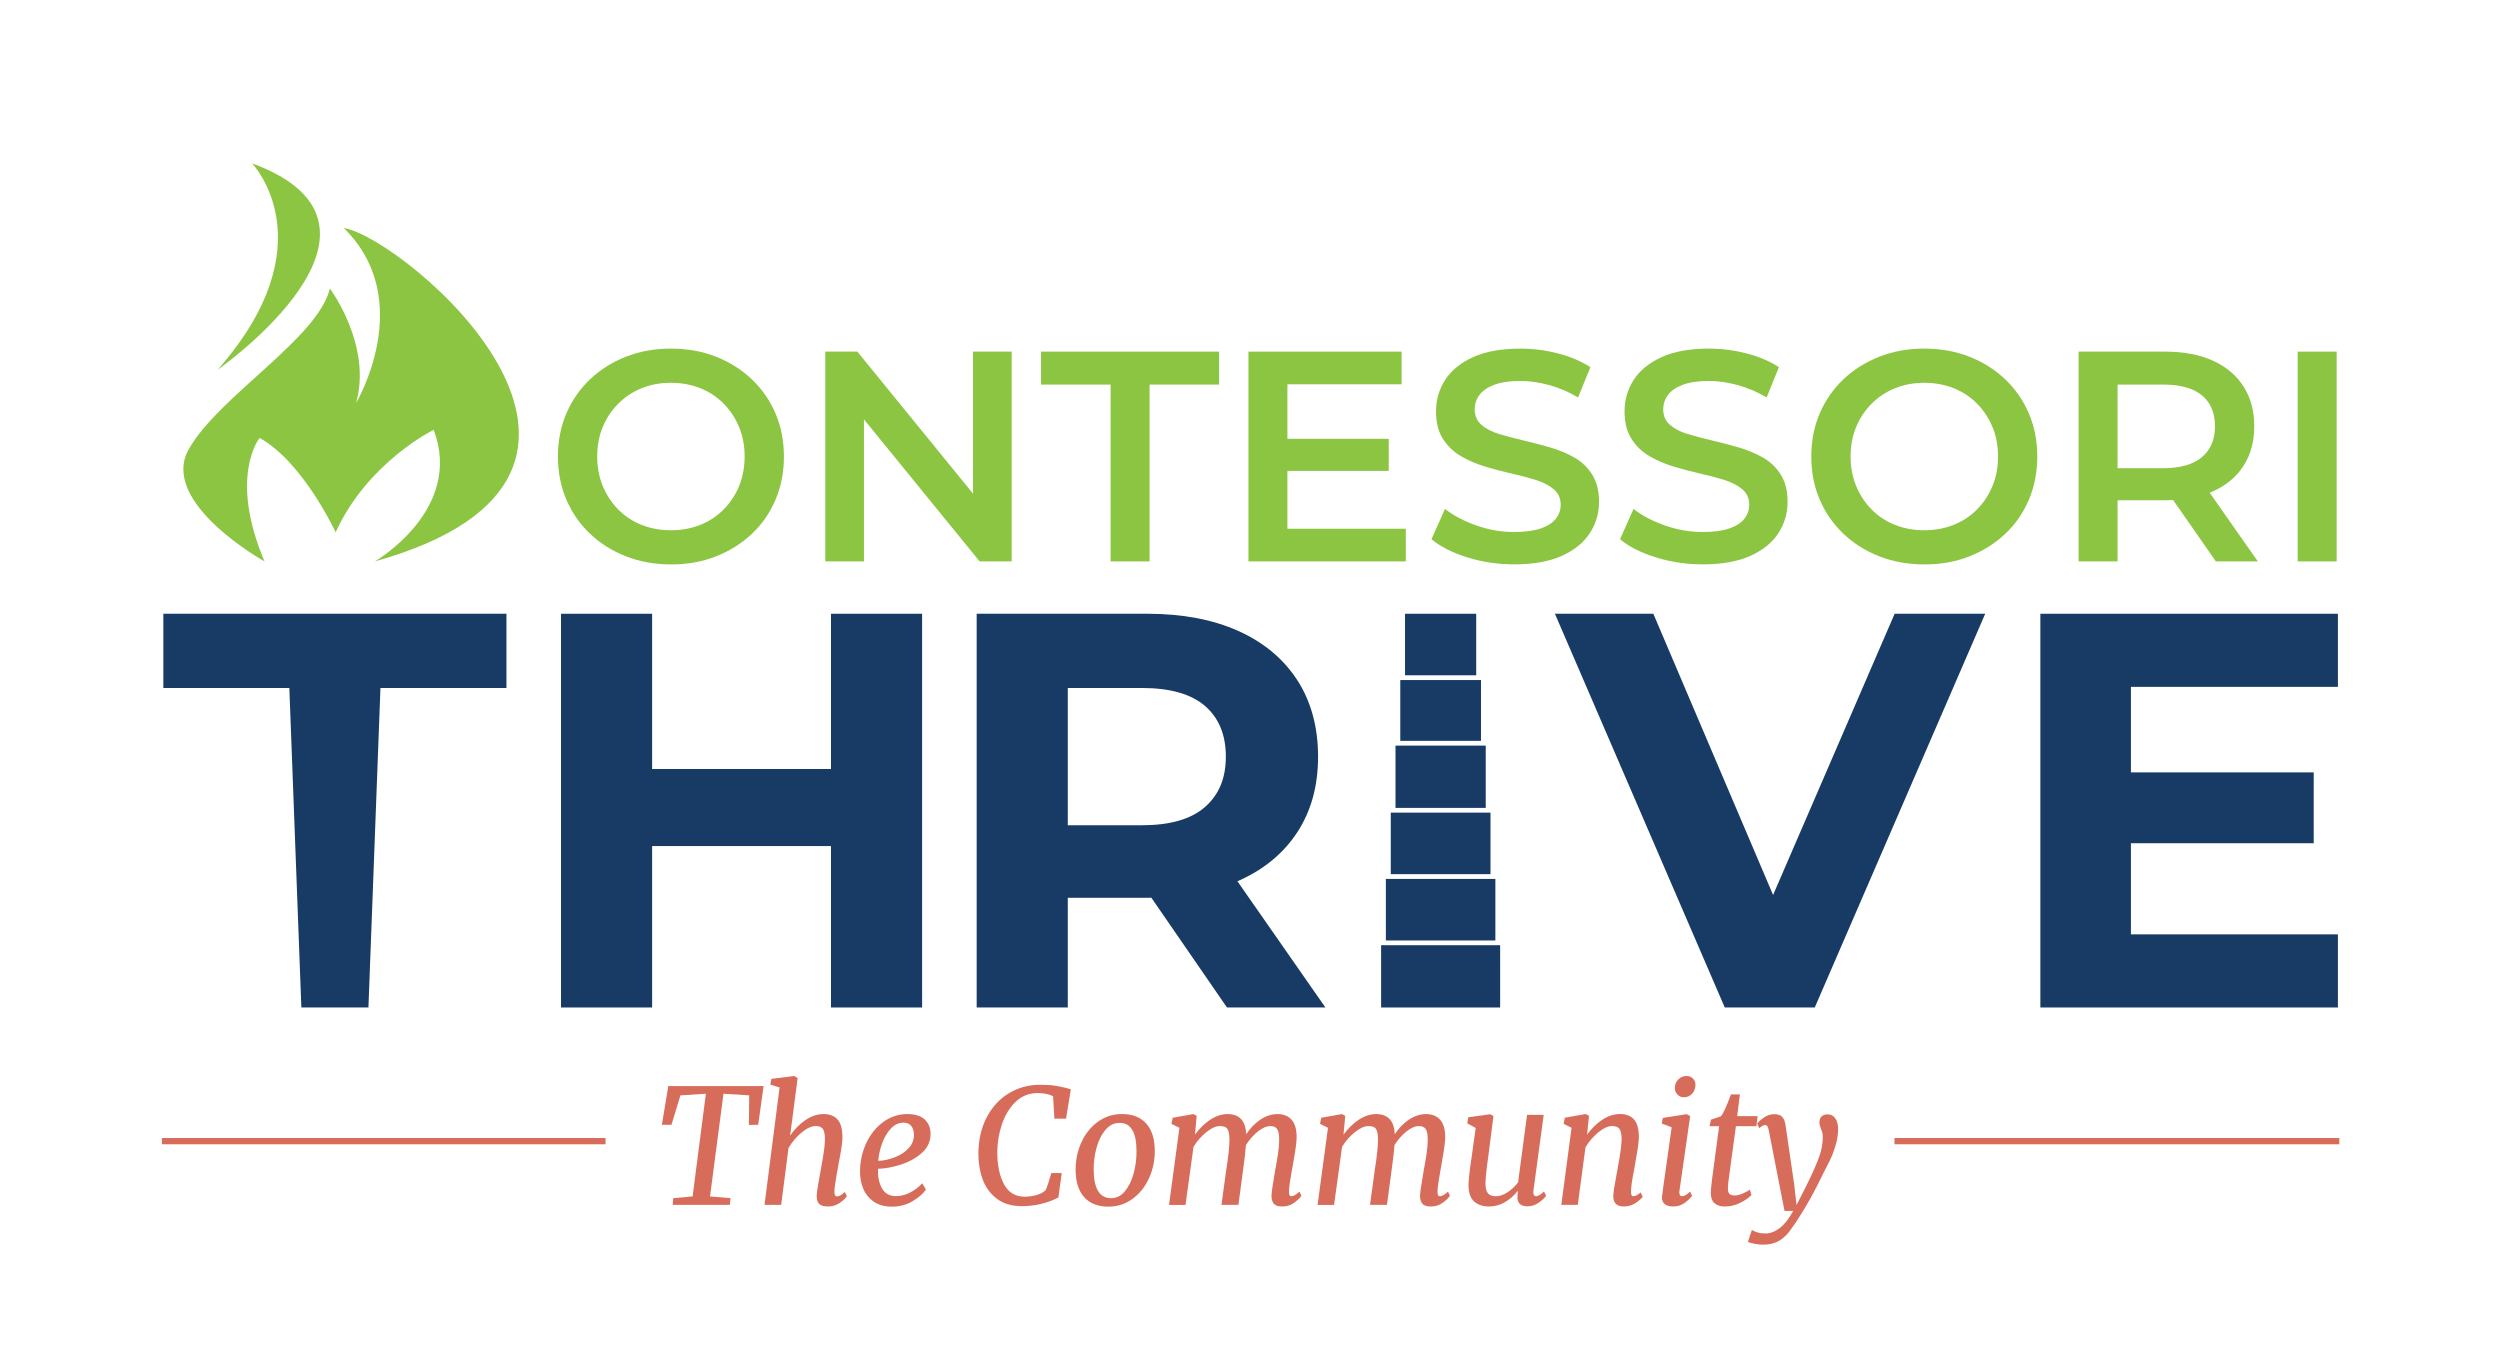 <?xml version="1.0" encoding="UTF-8"?>
<svg id="Layer_1" data-name="Layer 1" xmlns="http://www.w3.org/2000/svg" viewBox="0 0 1530.89 839.33">
  <defs>
    <style>
      .cls-1 {
        fill: #183b66;
      }

      .cls-2 {
        fill: #8bc541;
      }

      .cls-3 {
        fill: #d86c5a;
      }
    </style>
  </defs>
  <g>
    <g>
      <path class="cls-2" d="M460.4,232.29c-6.24-5.93-13.55-10.55-21.93-13.86-8.38-3.3-17.59-4.96-27.62-4.96s-19.09,1.65-27.53,4.96c-8.44,3.3-15.78,7.92-22.02,13.86-6.24,5.94-11.07,12.91-14.5,20.92-3.43,8.01-5.14,16.79-5.14,26.34s1.71,18.32,5.14,26.34c3.42,8.01,8.26,14.99,14.5,20.92,6.24,5.94,13.58,10.55,22.02,13.86,8.44,3.3,17.68,4.96,27.71,4.96s19.06-1.65,27.44-4.96c8.38-3.3,15.69-7.89,21.93-13.76,6.24-5.87,11.07-12.85,14.5-20.92,3.42-8.07,5.14-16.88,5.14-26.43s-1.71-18.32-5.14-26.34c-3.43-8.01-8.26-14.99-14.5-20.92ZM452.6,297.63c-2.27,5.45-5.41,10.22-9.45,14.32-4.04,4.1-8.81,7.25-14.31,9.45-5.51,2.2-11.5,3.3-17.99,3.3s-12.48-1.1-17.99-3.3-10.28-5.35-14.32-9.45c-4.04-4.1-7.19-8.9-9.45-14.41-2.27-5.51-3.39-11.5-3.39-17.99s1.13-12.63,3.39-18.08c2.26-5.44,5.44-10.21,9.54-14.31,4.1-4.1,8.87-7.25,14.31-9.45,5.44-2.2,11.41-3.3,17.89-3.3s12.48,1.1,17.99,3.3c5.51,2.2,10.28,5.35,14.31,9.45,4.04,4.1,7.19,8.87,9.45,14.31,2.26,5.45,3.4,11.47,3.4,18.08s-1.13,12.63-3.4,18.08Z"/>
      <polygon class="cls-2" points="595.84 302.29 525 215.32 505.37 215.32 505.37 343.78 529.04 343.78 529.04 256.8 599.88 343.78 619.52 343.78 619.52 215.32 595.84 215.32 595.84 302.29"/>
      <polygon class="cls-2" points="637.5 235.5 680.08 235.5 680.08 343.78 703.94 343.78 703.94 235.5 746.52 235.5 746.52 215.32 637.5 215.32 637.5 235.5"/>
      <polygon class="cls-2" points="788.36 288.36 850.39 288.36 850.39 268.72 788.36 268.72 788.36 235.32 858.28 235.32 858.28 215.32 764.5 215.32 764.5 343.78 860.85 343.78 860.85 323.78 788.36 323.78 788.36 288.36"/>
      <path class="cls-2" d="M964.26,280.28c-4.47-2.57-9.42-4.65-14.87-6.24-5.44-1.59-10.92-3.03-16.42-4.31-5.51-1.28-10.49-2.6-14.96-3.95-4.47-1.34-8.07-3.21-10.83-5.6-2.75-2.39-4.13-5.53-4.13-9.45,0-3.3.95-6.24,2.84-8.81,1.89-2.57,4.89-4.65,8.99-6.24,4.1-1.59,9.45-2.39,16.06-2.39,5.63,0,11.5.83,17.62,2.48,6.12,1.65,12.05,4.19,17.8,7.62l7.52-18.54c-5.63-3.67-12.24-6.48-19.82-8.44-7.59-1.96-15.23-2.94-22.94-2.94-11.75,0-21.44,1.74-29.09,5.23-7.65,3.49-13.34,8.14-17.07,13.95-3.73,5.81-5.6,12.2-5.6,19.18s1.41,12.48,4.22,16.88c2.81,4.4,6.45,7.92,10.92,10.55,4.46,2.63,9.42,4.77,14.86,6.42,5.44,1.65,10.89,3.09,16.33,4.31,5.44,1.22,10.4,2.54,14.87,3.95,4.47,1.41,8.1,3.3,10.92,5.69,2.81,2.39,4.22,5.54,4.22,9.45,0,3.18-.98,6.03-2.94,8.53-1.96,2.51-5.02,4.5-9.18,5.96-4.16,1.47-9.61,2.2-16.33,2.2-7.95,0-15.72-1.34-23.31-4.04-7.59-2.69-13.95-6.06-19.09-10.09l-8.26,18.54c5.38,4.53,12.66,8.23,21.84,11.1,9.18,2.87,18.78,4.31,28.81,4.31,11.75,0,21.47-1.74,29.18-5.23,7.71-3.49,13.43-8.13,17.16-13.95,3.73-5.81,5.6-12.14,5.6-19s-1.38-12.3-4.13-16.7c-2.75-4.4-6.36-7.89-10.83-10.46Z"/>
      <path class="cls-2" d="M1079.7,280.28c-4.47-2.57-9.42-4.65-14.87-6.24-5.44-1.59-10.92-3.03-16.42-4.31-5.51-1.28-10.49-2.6-14.96-3.95-4.47-1.34-8.07-3.21-10.83-5.6-2.75-2.39-4.13-5.53-4.13-9.45,0-3.3.95-6.24,2.85-8.81,1.89-2.57,4.89-4.65,8.99-6.24,4.1-1.59,9.45-2.39,16.06-2.39,5.63,0,11.5.83,17.62,2.48,6.12,1.65,12.05,4.19,17.8,7.62l7.52-18.54c-5.63-3.67-12.24-6.48-19.82-8.44-7.59-1.96-15.23-2.94-22.94-2.94-11.75,0-21.44,1.74-29.09,5.23-7.65,3.49-13.34,8.14-17.07,13.95-3.73,5.81-5.6,12.2-5.6,19.18s1.41,12.48,4.22,16.88c2.81,4.4,6.45,7.92,10.92,10.55,4.47,2.63,9.42,4.77,14.87,6.42,5.44,1.65,10.89,3.09,16.33,4.31,5.44,1.22,10.4,2.54,14.87,3.95,4.47,1.41,8.1,3.3,10.92,5.69,2.81,2.39,4.22,5.54,4.22,9.45,0,3.18-.98,6.03-2.94,8.53-1.96,2.51-5.02,4.5-9.18,5.96-4.16,1.47-9.61,2.2-16.33,2.2-7.95,0-15.72-1.34-23.31-4.04-7.59-2.69-13.95-6.06-19.09-10.09l-8.26,18.54c5.38,4.53,12.66,8.23,21.84,11.1,9.18,2.87,18.78,4.31,28.81,4.31,11.75,0,21.47-1.74,29.18-5.23,7.71-3.49,13.43-8.13,17.16-13.95,3.73-5.81,5.6-12.14,5.6-19s-1.38-12.3-4.13-16.7c-2.75-4.4-6.36-7.89-10.83-10.46Z"/>
      <path class="cls-2" d="M1227.9,232.29c-6.24-5.93-13.55-10.55-21.93-13.86-8.38-3.3-17.59-4.96-27.62-4.96s-19.09,1.65-27.53,4.96c-8.44,3.3-15.78,7.92-22.02,13.86-6.24,5.94-11.07,12.91-14.5,20.92-3.43,8.01-5.14,16.79-5.14,26.34s1.71,18.32,5.14,26.34c3.42,8.01,8.26,14.99,14.5,20.92,6.24,5.94,13.58,10.55,22.02,13.86,8.44,3.3,17.68,4.96,27.71,4.96s19.05-1.65,27.44-4.96c8.38-3.3,15.69-7.89,21.93-13.76,6.24-5.87,11.07-12.85,14.5-20.92,3.42-8.07,5.14-16.88,5.14-26.43s-1.72-18.32-5.14-26.34c-3.43-8.01-8.26-14.99-14.5-20.92ZM1220.1,297.63c-2.27,5.45-5.41,10.22-9.45,14.32-4.04,4.1-8.81,7.25-14.31,9.45-5.51,2.2-11.5,3.3-17.99,3.3s-12.48-1.1-17.98-3.3c-5.51-2.2-10.28-5.35-14.31-9.45-4.04-4.1-7.19-8.9-9.45-14.41-2.27-5.51-3.4-11.5-3.4-17.99s1.13-12.63,3.4-18.08c2.26-5.44,5.44-10.21,9.54-14.31,4.1-4.1,8.87-7.25,14.32-9.45,5.44-2.2,11.41-3.3,17.89-3.3s12.48,1.1,17.99,3.3c5.51,2.2,10.28,5.35,14.31,9.45,4.04,4.1,7.19,8.87,9.45,14.31,2.26,5.45,3.4,11.47,3.4,18.08s-1.13,12.63-3.4,18.08Z"/>
      <path class="cls-2" d="M1354.98,300.93c8.14-3.61,14.41-8.81,18.81-15.6,4.4-6.79,6.61-14.89,6.61-24.32s-2.2-17.56-6.61-24.41c-4.4-6.85-10.68-12.11-18.81-15.78-8.14-3.67-17.89-5.51-29.27-5.51h-52.86v128.47h23.86v-37.44h29c1.71,0,3.38-.05,5.01-.14l26.18,37.58h25.69l-29.5-42.09c.63-.25,1.27-.49,1.88-.76ZM1348.38,242.11c5.32,4.4,7.98,10.71,7.98,18.9s-2.66,14.38-7.98,18.9c-5.32,4.53-13.25,6.79-23.77,6.79h-27.9v-51.2h27.9c10.52,0,18.44,2.2,23.77,6.61Z"/>
      <rect class="cls-2" x="1407.01" y="215.32" width="23.86" height="128.47"/>
    </g>
    <g>
      <path class="cls-2" d="M210.52,139.62c45.04,44.2,7.51,107.22,7.51,107.22,10.01-35.36-16.01-70.15-16.01-70.15-7.51,30.8-68.55,66.15-86.57,98.66-18.01,32.51,46.54,68.44,46.54,68.44-22.17-52.07-3.03-75.62-3.03-75.62,26.66,14.72,46.57,57.76,46.57,57.76,19.67-43.04,60.05-62.73,60.05-62.73,18.51,49.05-36.03,80.59-36.03,80.59,191.13-53.63,17.39-198.46-19.02-204.17Z"/>
      <path class="cls-2" d="M154.36,100.02s47.1,48.97-21.12,126.44c0,0,125.66-87.96,21.12-126.44Z"/>
    </g>
    <rect class="cls-1" x="845.73" y="578.8" width="72.89" height="38.14"/>
    <rect class="cls-1" x="848.64" y="538.21" width="67.06" height="37.69"/>
    <rect class="cls-1" x="851.65" y="497.61" width="61.06" height="37.68"/>
    <rect class="cls-1" x="854.55" y="456.58" width="55.25" height="38.14"/>
    <rect class="cls-1" x="857.47" y="416.43" width="49.42" height="37.23"/>
    <rect class="cls-1" x="860.38" y="375.84" width="43.59" height="37.68"/>
    <polygon class="cls-1" points="100.02 421.3 177.18 421.3 184.54 616.94 225.61 616.94 232.97 421.3 310.13 421.3 310.13 375.84 100.02 375.84 100.02 421.3"/>
    <polygon class="cls-1" points="508.86 470.9 399.33 470.9 399.33 375.84 343.54 375.84 343.54 616.94 399.33 616.94 399.33 518.09 508.86 518.09 508.86 616.94 564.66 616.94 564.66 375.84 508.86 375.84 508.86 470.9"/>
    <path class="cls-1" d="M758.23,539.44c15.61-6.89,27.67-16.82,36.16-29.79,8.49-12.97,12.74-28.42,12.74-46.33s-4.25-33.75-12.74-46.84c-8.5-13.09-20.55-23.13-36.16-30.14-15.62-7-34.22-10.51-55.8-10.51h-104.36v241.1h55.8v-67.16h48.56c.88,0,1.73-.04,2.6-.05l46.31,67.22h60.28l-53.87-77.3c.16-.07.33-.13.48-.19ZM737.91,494.15c-8.5,7.46-21.35,11.19-38.58,11.19h-45.46v-84.04h45.46c17.22,0,30.08,3.68,38.58,11.02,8.49,7.35,12.74,17.68,12.74,31s-4.25,23.37-12.74,30.83Z"/>
    <polygon class="cls-1" points="1085.76 548.04 1012.43 375.84 952.16 375.84 1056.17 616.94 1111.28 616.94 1215.65 375.84 1160.19 375.84 1085.76 548.04"/>
    <polygon class="cls-1" points="1431.63 572.16 1304.88 572.16 1304.88 516.36 1416.82 516.36 1416.82 472.97 1304.88 472.97 1304.88 420.61 1431.63 420.61 1431.63 375.84 1249.43 375.84 1249.43 616.94 1431.63 616.94 1431.63 572.16"/>
  </g>
  <g>
    <polygon class="cls-3" points="405.31 688.76 411.19 688.76 416.67 670.74 432.25 669.76 424.12 732.63 412.27 733.71 411.97 737.82 446.93 737.82 447.33 733.71 434.79 732.63 443.02 669.76 458.78 670.74 458.59 688.85 464.27 688.76 467.6 665.06 409.23 665.06 405.31 688.76"/>
    <path class="cls-3" d="M514.55,732.04c-.69.39-1.39.59-2.11.59-.98,0-1.47-.95-1.47-2.84,0-1.31.16-3,.49-5.09.33-2.09.65-4.14.98-6.17.13-.59.28-1.29.44-2.11.16-.81.31-1.75.44-2.79.13-.65.59-3.08,1.37-7.3.78-4.21,1.18-7.49,1.18-9.84,0-5.09-1-8.75-2.99-10.97-1.99-2.22-4.85-3.33-8.57-3.33s-7.49,1.24-11.12,3.72c-3.62,2.48-6.74,5.65-9.35,9.5l4.6-35.26-2.15-1.27-13.91,1.76-.69,3.53,5.68,1.76-9.21,71.88h10.19l4.5-34.86c2.22-3.72,4.91-6.89,8.08-9.5,3.17-2.61,6.05-3.92,8.67-3.92,1.96,0,3.36.56,4.21,1.67.85,1.11,1.31,3.17,1.37,6.17,0,3.4-.72,8.91-2.15,16.55l-.39,2.35-.98,5.29c-1.05,5.48-1.57,9.17-1.57,11.07,0,2.02.52,3.56,1.57,4.6,1.04,1.04,2.81,1.57,5.29,1.57,2.74,0,5.14-.72,7.2-2.15,2.06-1.44,3.54-2.81,4.46-4.11l-1.27-2.64c-1.18,1.04-2.11,1.76-2.79,2.15Z"/>
    <path class="cls-3" d="M551.33,713.24c5.03-1.57,9.37-3.93,13.02-7.1,3.66-3.17,5.48-7.1,5.48-11.8,0-3.66-1.19-6.59-3.57-8.81-2.38-2.22-5.92-3.33-10.63-3.33-5.35,0-10.25,1.6-14.69,4.8-4.44,3.2-7.93,7.53-10.48,12.98-2.55,5.45-3.82,11.35-3.82,17.68,0,3.72.69,7.2,2.06,10.43,1.37,3.23,3.53,5.84,6.46,7.83,2.94,1.99,6.63,2.99,11.07,2.99s8.83-1.11,12.58-3.33c3.75-2.22,6.48-4.6,8.18-7.15l-2.25-3.82c-2.29,2.42-4.82,4.33-7.59,5.73-2.78,1.41-5.63,2.11-8.57,2.11-3.92,0-6.77-1.63-8.57-4.9-1.8-3.26-2.56-7.21-2.3-11.85,4.05-.06,8.58-.88,13.61-2.45ZM540.16,700.16c1.31-3.62,3.08-6.64,5.34-9.06,2.25-2.42,4.85-3.62,7.79-3.62,2.02,0,3.59.65,4.7,1.96,1.11,1.31,1.66,3.2,1.66,5.68,0,3.07-1.14,5.79-3.43,8.18-2.29,2.38-5.14,4.21-8.57,5.48-3.43,1.27-6.71,1.98-9.84,2.1.26-3.53,1.04-7.1,2.35-10.72Z"/>
    <path class="cls-3" d="M651.36,665.89c-1.34-.36-3.17-.72-5.48-1.08-2.32-.36-5.3-.54-8.96-.54-7.05,0-13.45,1.75-19.19,5.24-5.75,3.49-10.28,8.46-13.61,14.88-3.33,6.43-4.99,13.89-4.99,22.38,0,5.62.9,10.82,2.69,15.62,1.79,4.8,4.68,8.7,8.67,11.7,3.98,3,9.04,4.5,15.18,4.5,8.09,0,15.57-1.76,22.43-5.29l2.06-14.98h-6.37c-1.37,4.83-2.48,8.26-3.33,10.28-1.31,1.44-3.2,2.5-5.68,3.18-2.48.69-4.93,1.03-7.34,1.03-5.68,0-9.89-2.55-12.63-7.64s-4.11-11.62-4.11-19.59c0-5.74.93-11.41,2.79-16.99,1.86-5.58,4.65-10.18,8.37-13.81,3.72-3.62,8.26-5.44,13.61-5.44,3.79,0,6.92.65,9.4,1.96l.78,13.71h7.15l2.94-17.92-1.86-.59c-.33-.06-1.16-.28-2.5-.64Z"/>
    <path class="cls-3" d="M687.06,682.19c-5.48,0-10.4,1.57-14.74,4.7-4.34,3.13-7.7,7.31-10.09,12.54-2.38,5.22-3.57,10.84-3.57,16.84,0,7.25,1.73,12.83,5.19,16.75,3.46,3.92,8.42,5.88,14.89,5.88,5.48,0,10.4-1.58,14.74-4.75,4.34-3.17,7.7-7.36,10.09-12.58,2.38-5.22,3.57-10.8,3.57-16.75,0-7.25-1.73-12.83-5.19-16.75-3.46-3.92-8.42-5.88-14.89-5.88ZM694.2,718.53c-1.18,4.37-2.94,8-5.29,10.87-2.35,2.87-5.19,4.31-8.52,4.31-7.12,0-10.67-5.94-10.67-17.82,0-4.5.6-8.93,1.81-13.27,1.21-4.34,3.02-7.93,5.43-10.77,2.41-2.84,5.32-4.26,8.72-4.26,6.86,0,10.28,5.88,10.28,17.63,0,4.5-.59,8.95-1.76,13.32Z"/>
    <path class="cls-3" d="M792.82,731.89c-.78.42-1.5.64-2.15.64-.92,0-1.37-.88-1.37-2.64,0-1.44.18-3.33.54-5.68.36-2.35.73-4.63,1.13-6.85.13-.65.36-1.89.69-3.72l.59-3.62c1.18-6.53,1.76-11.03,1.76-13.51,0-4.96-1.04-8.58-3.13-10.87-2.09-2.28-4.93-3.43-8.52-3.43s-7.17,1.13-10.53,3.38c-3.36,2.25-6.25,5.24-8.67,8.96-.26-4.31-1.36-7.44-3.28-9.4-1.93-1.96-4.65-2.94-8.18-2.94s-7.25,1.19-10.77,3.58c-3.53,2.38-6.59,5.4-9.21,9.06l1.08-11.56-2.06-1.08-12.63,2.25-.78,3.72,4.9,2.45-6.37,47.2h10.09l4.9-35.55c2.15-3.53,4.78-6.53,7.88-9.01,3.1-2.48,5.86-3.72,8.27-3.72,2.22,0,3.74.54,4.55,1.62.82,1.08,1.26,3.18,1.32,6.32,0,4.44-.65,10.71-1.96,18.8l-2.94,21.54h10.38l3.23-24.19c.72-5.29,1.18-9.43,1.37-12.44,2.15-3.39,4.62-6.19,7.39-8.37,2.77-2.19,5.27-3.28,7.49-3.28,1.96,0,3.36.59,4.21,1.76.85,1.18,1.27,3.36,1.27,6.56,0,2.87-.28,6.04-.83,9.5-.56,3.46-.9,5.52-1.03,6.17-.26,1.18-.43,2.02-.49,2.55l-.69,4.31c-1.05,5.88-1.6,9.86-1.66,11.95,0,2.09.49,3.69,1.47,4.8.98,1.11,2.68,1.66,5.09,1.66,2.81,0,5.25-.77,7.34-2.3,2.09-1.53,3.56-2.95,4.41-4.26l-1.18-2.55c-1.18,1.05-2.15,1.78-2.94,2.2Z"/>
    <path class="cls-3" d="M883.79,731.89c-.78.42-1.5.64-2.15.64-.92,0-1.37-.88-1.37-2.64,0-1.44.18-3.33.54-5.68.36-2.35.73-4.63,1.13-6.85.13-.65.36-1.89.69-3.72l.59-3.62c1.18-6.53,1.76-11.03,1.76-13.51,0-4.96-1.04-8.58-3.13-10.87-2.09-2.28-4.93-3.43-8.52-3.43s-7.17,1.13-10.53,3.38c-3.36,2.25-6.25,5.24-8.67,8.96-.26-4.31-1.36-7.44-3.28-9.4-1.93-1.96-4.65-2.94-8.18-2.94s-7.25,1.19-10.77,3.58c-3.53,2.38-6.6,5.4-9.21,9.06l1.08-11.56-2.06-1.08-12.63,2.25-.78,3.72,4.9,2.45-6.37,47.2h10.09l4.9-35.55c2.15-3.53,4.78-6.53,7.88-9.01,3.1-2.48,5.86-3.72,8.27-3.72,2.22,0,3.74.54,4.55,1.62.82,1.08,1.26,3.18,1.32,6.32,0,4.44-.65,10.71-1.96,18.8l-2.94,21.54h10.38l3.23-24.19c.72-5.29,1.18-9.43,1.37-12.44,2.15-3.39,4.62-6.19,7.39-8.37,2.77-2.19,5.27-3.28,7.49-3.28,1.96,0,3.36.59,4.21,1.76.85,1.18,1.27,3.36,1.27,6.56,0,2.87-.28,6.04-.83,9.5-.56,3.46-.9,5.52-1.03,6.17-.26,1.18-.43,2.02-.49,2.55l-.69,4.31c-1.05,5.88-1.6,9.86-1.66,11.95,0,2.09.49,3.69,1.47,4.8.98,1.11,2.68,1.66,5.09,1.66,2.81,0,5.25-.77,7.34-2.3,2.09-1.53,3.56-2.95,4.41-4.26l-1.18-2.55c-1.18,1.05-2.15,1.78-2.94,2.2Z"/>
    <path class="cls-3" d="M940.49,732.53c-.46,0-.83-.21-1.13-.64-.29-.42-.44-1.03-.44-1.81l.1-1.08,6.27-46.32h-10.19l-5.48,41.33c-1.76,2.35-3.89,4.36-6.37,6.02-2.48,1.67-4.9,2.5-7.25,2.5-2.15,0-3.76-.59-4.8-1.76-1.05-1.17-1.57-3.3-1.57-6.36,0-1.83.33-5.42.98-10.77l.59-4.31,3.33-25.95-2.06-1.08-13.32,1.86-.69,3.72,5.19,2.84-2.55,18.21c-1.24,8.29-1.86,13.97-1.86,17.04.06,4.57,1.24,7.85,3.53,9.84,2.28,1.99,5.29,2.99,9.01,2.99,6.53,0,12.4-3.17,17.63-9.5l.1.1c-.2,2.35-.29,3.46-.29,3.33-.13,1.89.33,3.36,1.37,4.41,1.04,1.04,2.58,1.57,4.6,1.57,2.61,0,4.99-.77,7.15-2.3,2.15-1.53,3.62-2.92,4.41-4.16l-1.27-2.64c-2.02,1.96-3.69,2.94-4.99,2.94Z"/>
    <path class="cls-3" d="M1000.04,732.53c-.85,0-1.27-.85-1.27-2.55v-.59c.06-2.94.69-7.25,1.86-12.93l.49-2.84.59-3.53c1.24-6.72,1.86-11.29,1.86-13.71,0-5.03-1-8.65-2.99-10.87-1.99-2.22-4.85-3.33-8.57-3.33s-7.35,1.18-10.87,3.53c-3.53,2.35-6.63,5.39-9.3,9.11l1.18-11.56-2.06-1.08-12.73,2.25-.78,3.72,4.9,2.45-6.27,47.2h10.09l4.7-35.25c2.22-3.66,4.88-6.74,7.98-9.25,3.1-2.51,5.89-3.77,8.37-3.77,2.09,0,3.56.56,4.41,1.67.85,1.11,1.31,3.17,1.37,6.17,0,3.4-.72,8.91-2.15,16.55l-.39,2.35-.69,3.62c-1.24,6.46-1.86,10.71-1.86,12.73,0,4.11,2.19,6.17,6.56,6.17,2.68,0,5.06-.72,7.15-2.15,2.09-1.44,3.53-2.71,4.31-3.82l-1.27-2.64c-1.76,1.57-3.3,2.35-4.6,2.35Z"/>
    <path class="cls-3" d="M1032.65,658.89c-1.89,0-3.54.72-4.95,2.15-1.4,1.44-2.11,3.17-2.11,5.19,0,1.57.54,2.91,1.62,4.02,1.08,1.11,2.37,1.66,3.87,1.66,2.09,0,3.79-.72,5.09-2.15,1.31-1.44,1.99-3.2,2.06-5.29,0-1.57-.49-2.89-1.47-3.97-.98-1.08-2.35-1.62-4.11-1.62Z"/>
    <path class="cls-3" d="M1032.11,731.89c-.75.42-1.49.64-2.2.64-.46,0-.83-.21-1.13-.64-.29-.42-.44-1.03-.44-1.81l.1-.98,6.56-45.73-2.25-1.08-14.49,2.25-.69,3.43,6.07,2.35c-.39,3.2-1.5,11.13-3.33,23.8-1.37,9.47-2.22,15.64-2.55,18.51-.2,2.02.31,3.56,1.52,4.6,1.21,1.04,2.95,1.57,5.24,1.57,2.74,0,5.12-.75,7.15-2.25,2.02-1.5,3.53-2.94,4.51-4.31l-1.27-2.55c-1.11,1.05-2.04,1.78-2.79,2.2Z"/>
    <path class="cls-3" d="M1072.5,731.75l-.98-3.33c-1.05.85-2.5,1.67-4.36,2.45-1.86.78-3.48,1.18-4.85,1.18-1.57,0-2.66-.33-3.28-.98-.62-.65-.93-1.76-.93-3.33,0-1.76.23-4.15.69-7.15l4.21-30.95h12.53l.78-6.17h-12.53l1.66-13.32h-5.48c-2.68,7.38-4.73,11.85-6.17,13.42l-6.07,2.06-.88,4.02h5.88l-4.41,33.1c-.46,3.98-.69,6.59-.69,7.83,0,2.81.77,4.88,2.3,6.22,1.53,1.34,3.64,2.01,6.32,2.01,3.26,0,6.43-.77,9.5-2.3,3.07-1.53,5.32-3.12,6.76-4.75Z"/>
    <path class="cls-3" d="M1119.12,682.39c-1.57,0-2.79.43-3.67,1.27-.88.85-1.32,2.06-1.32,3.62,0,1.11.33,2.45.98,4.01.06.13.26.65.59,1.57.33.92.49,1.99.49,3.23,0,3.98-.69,7.93-2.06,11.85-1.37,3.92-3.49,8.85-6.37,14.79l-1.37,2.84-6.27,12.34-1.37-12.14-5.39-36.92c-.33-2.16-1-3.79-2.01-4.9-1.01-1.11-2.66-1.67-4.95-1.67s-4.33.7-6.32,2.11c-1.99,1.4-3.35,2.63-4.06,3.67l1.27,2.84c1.37-1.31,2.55-1.96,3.53-1.96.59,0,1.04.21,1.37.64.33.43.62,1.22.88,2.4l9.69,49.55h5.29c-2.55,4.76-5.29,8.26-8.23,10.48-2.94,2.22-5.84,3.33-8.72,3.33-1.83,0-3.49-.23-4.99-.69-1.5-.46-2.61-.98-3.33-1.57l-2.45,7.44c.85.39,2.22.77,4.11,1.13,1.89.36,3.62.54,5.19.54,3.98,0,7.41-.9,10.28-2.69,2.87-1.8,5.35-4.36,7.44-7.69,2.28-3.07,5.04-7.33,8.28-12.78,3.23-5.45,6.28-11.15,9.16-17.09,2.48-4.83,4.37-8.58,5.68-11.26,1.31-2.68,2.48-5.75,3.53-9.21,1.04-3.46,1.57-6.82,1.57-10.09,0-2.68-.57-4.85-1.71-6.51-1.14-1.66-2.73-2.5-4.75-2.5Z"/>
    <rect class="cls-3" x="99.15" y="696.88" width="271.65" height="3.83"/>
    <rect class="cls-3" x="1160.09" y="696.88" width="272.41" height="3.83"/>
  </g>
</svg>
